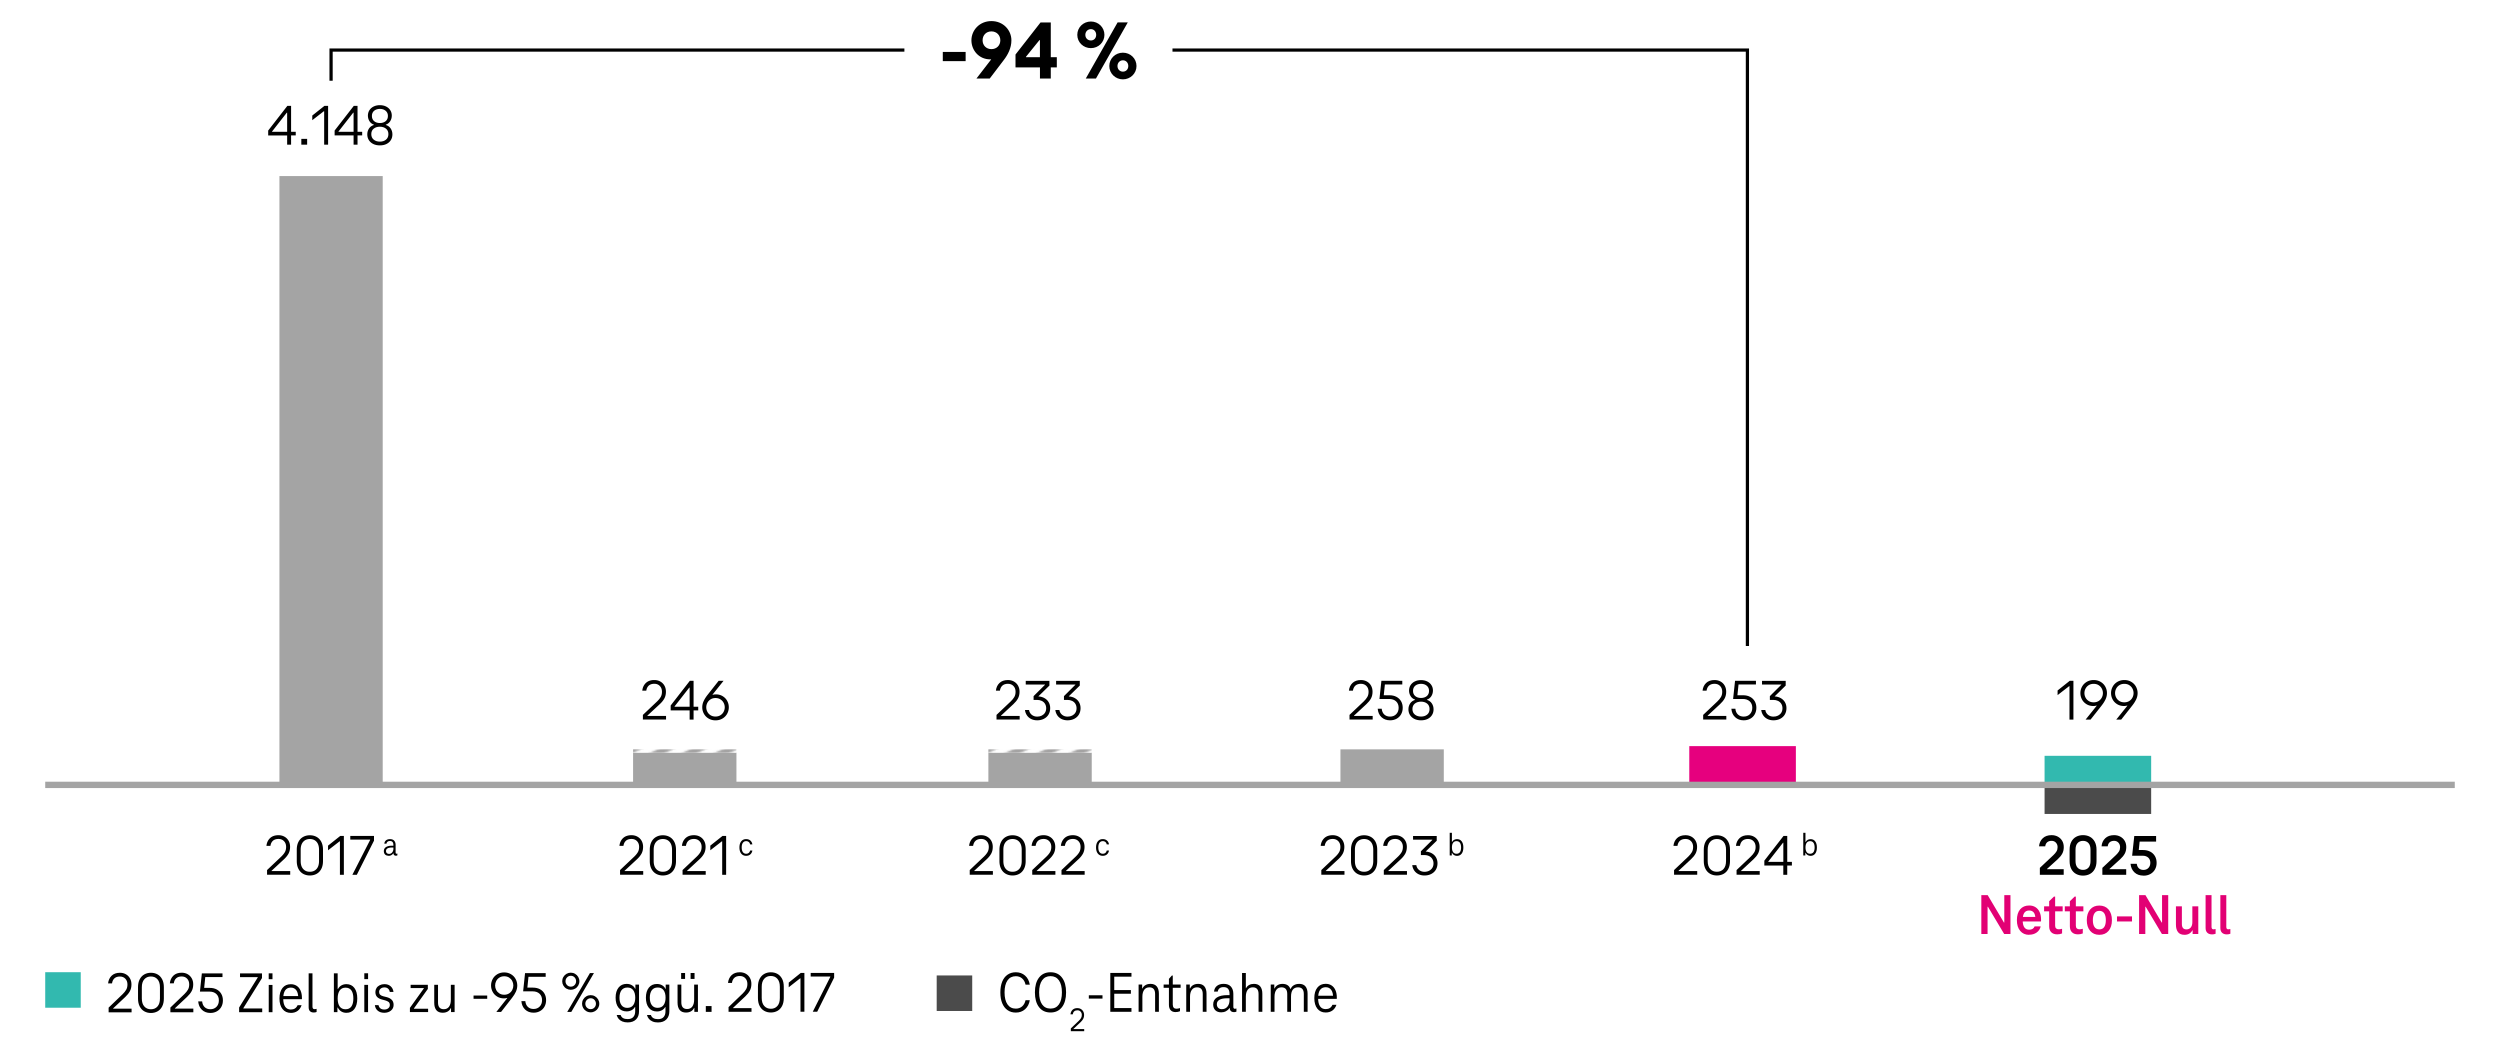 <svg xmlns="http://www.w3.org/2000/svg" width="774" height="328" xmlns:xlink="http://www.w3.org/1999/xlink" viewBox="0 0 774 328"><defs><pattern id="b" data-name="New Pattern 4" x="0" y="0" width="10" height="10" patternTransform="matrix(1 0 0 .5 3349 -2675.5)" patternUnits="userSpaceOnUse" viewBox="0 0 10 10"><path fill="none" d="M0 0h10v10H0z"/><path fill="#fff" d="M0 0h10v10H0z"/><g clip-path="url(#a)" fill="#a4a3a3"><path d="M-11.83 11.39L2.46-2.9 4.78-.58-9.5 13.71l-2.33-2.32zM-2.65 12.2L11.63-2.08 13.96.24-.33 14.53l-2.32-2.33zM4.67 14.88L18.96.59l2.32 2.33L7 17.2l-2.33-2.32z"/></g></pattern><pattern id="c" data-name="New Pattern 4" patternTransform="matrix(1 0 0 .5 3359 -2675.5)" xlink:href="#b"/><clipPath id="a"><path fill="none" d="M0 0h10v10H0z"/></clipPath></defs><path d="M82.68 270.83v-1.46l4.41-4.18c.47-.46.84-.91 1.1-1.36.26-.45.39-.99.39-1.63 0-.73-.22-1.33-.66-1.78-.44-.46-1.01-.68-1.71-.68s-1.3.19-1.71.56-.67.9-.77 1.58h-1.24c.1-.97.46-1.76 1.1-2.38.64-.61 1.51-.92 2.62-.92.69 0 1.31.15 1.86.46.55.31.97.73 1.28 1.28s.46 1.17.46 1.88c0 .79-.16 1.48-.48 2.08-.32.59-.8 1.19-1.43 1.77l-3.83 3.55v.09h5.78v1.13h-7.18zM95.93 271.05c-.76 0-1.45-.17-2.07-.51-.61-.34-1.1-.85-1.45-1.52-.35-.67-.53-1.49-.53-2.45v-3.49c0-.96.18-1.78.53-2.45.35-.67.83-1.18 1.45-1.52.61-.34 1.3-.51 2.07-.51s1.47.17 2.09.51c.61.34 1.1.85 1.45 1.52.35.67.53 1.49.53 2.45v3.49c0 .96-.18 1.78-.53 2.45s-.83 1.18-1.45 1.52c-.61.34-1.31.51-2.09.51zm0-1.15c.86 0 1.55-.29 2.07-.86.52-.58.77-1.4.77-2.48v-3.46c0-1.08-.26-1.91-.77-2.48-.52-.58-1.21-.86-2.07-.86s-1.54.29-2.06.86c-.52.58-.78 1.4-.78 2.48v3.46c0 1.08.26 1.91.78 2.48.52.58 1.21.86 2.06.86zM105.35 258.81h1.11v12.02h-1.22v-10.35h-.11l-3.57 2.77v-1.44l3.79-3.01zM108.45 258.81h7.34v1.46l-5.32 10.57h-1.38l5.5-10.78v-.11h-6.14v-1.13zM120.29 264.93c-.46 0-.82-.13-1.07-.38-.25-.26-.38-.6-.38-1.04 0-.55.22-.96.66-1.25.44-.29 1.08-.43 1.91-.43h.38v-.25c0-.37-.08-.66-.25-.88s-.44-.32-.82-.32c-.31 0-.55.07-.73.21-.18.14-.29.34-.33.61h-.67c.05-.45.23-.8.54-1.04s.71-.36 1.21-.36c.57 0 1.01.16 1.3.49s.44.76.44 1.32v2.36c0 .1.02.19.07.25s.12.09.21.09c.08 0 .17-.02.27-.05v.57c-.06.03-.13.05-.21.07-.08.02-.16.03-.25.03-.22 0-.39-.06-.54-.19-.14-.13-.21-.32-.21-.57v-.4l.26.4h-.45l.34-.82v.1c0 .28-.08.54-.23.77a1.705 1.705 0 01-1.45.75zm.13-.56c.41 0 .75-.15 1-.46s.38-.69.38-1.16v-.36h-.38c-1.27 0-1.91.36-1.91 1.08 0 .27.08.49.25.65.17.16.39.24.66.24zM300.23 270.83v-1.46l4.41-4.18c.47-.46.84-.91 1.1-1.36.26-.45.39-.99.39-1.63 0-.73-.22-1.33-.66-1.78-.44-.46-1.01-.68-1.71-.68s-1.3.19-1.71.56-.67.9-.77 1.58h-1.24c.1-.97.46-1.76 1.1-2.38.64-.61 1.51-.92 2.62-.92.69 0 1.31.15 1.86.46.55.31.97.73 1.28 1.28s.46 1.17.46 1.88c0 .79-.16 1.48-.48 2.08-.32.59-.8 1.19-1.43 1.77l-3.83 3.55v.09h5.78v1.13h-7.18zM313.48 271.05c-.76 0-1.45-.17-2.07-.51-.61-.34-1.1-.85-1.45-1.52-.35-.67-.53-1.49-.53-2.45v-3.49c0-.96.18-1.78.53-2.45.35-.67.83-1.18 1.45-1.52.61-.34 1.3-.51 2.07-.51s1.47.17 2.09.51c.61.34 1.1.85 1.45 1.52.35.67.53 1.49.53 2.45v3.49c0 .96-.18 1.78-.53 2.45s-.83 1.18-1.45 1.52c-.61.34-1.31.51-2.09.51zm0-1.15c.86 0 1.55-.29 2.07-.86.52-.58.77-1.4.77-2.48v-3.46c0-1.08-.26-1.91-.77-2.48-.52-.58-1.21-.86-2.07-.86s-1.54.29-2.06.86c-.52.58-.78 1.4-.78 2.48v3.46c0 1.08.26 1.91.78 2.48.52.58 1.21.86 2.06.86zM319.58 270.83v-1.46l4.41-4.18c.47-.46.84-.91 1.1-1.36.26-.45.39-.99.39-1.63 0-.73-.22-1.33-.66-1.78-.44-.46-1.01-.68-1.71-.68s-1.3.19-1.71.56-.67.9-.77 1.58h-1.24c.1-.97.46-1.76 1.1-2.38.64-.61 1.51-.92 2.62-.92.69 0 1.31.15 1.86.46.55.31.97.73 1.28 1.28s.46 1.17.46 1.88c0 .79-.16 1.48-.48 2.08-.32.59-.8 1.19-1.43 1.77l-3.83 3.55v.09h5.78v1.13h-7.18zM328.64 270.83v-1.46l4.41-4.18c.47-.46.84-.91 1.1-1.36.26-.45.39-.99.39-1.63 0-.73-.22-1.33-.66-1.78-.44-.46-1.01-.68-1.71-.68s-1.3.19-1.71.56-.67.9-.77 1.58h-1.24c.1-.97.46-1.76 1.1-2.38.64-.61 1.51-.92 2.62-.92.69 0 1.31.15 1.86.46.55.31.97.73 1.28 1.28s.46 1.17.46 1.88c0 .79-.16 1.48-.48 2.08-.32.59-.8 1.19-1.43 1.77l-3.83 3.55v.09h5.78v1.13h-7.18zM339.34 262.37c0-.8.19-1.44.56-1.89.37-.46.88-.69 1.52-.69.52 0 .95.15 1.29.44.34.29.55.69.63 1.2h-.7c-.06-.33-.2-.58-.42-.75-.21-.17-.48-.26-.8-.26-.44 0-.78.17-1.02.51-.24.34-.36.82-.36 1.44s.12 1.1.36 1.44c.24.34.58.51 1.02.51.32 0 .59-.09.8-.26.21-.17.35-.42.42-.74h.7c-.08.5-.29.9-.63 1.2-.34.29-.77.44-1.29.44-.64 0-1.15-.23-1.52-.69-.37-.46-.56-1.09-.56-1.9zM191.97 270.83v-1.46l4.41-4.18c.47-.46.84-.91 1.1-1.36.26-.45.39-.99.39-1.63 0-.73-.22-1.33-.66-1.78-.44-.46-1.01-.68-1.71-.68s-1.3.19-1.71.56-.67.9-.77 1.58h-1.24c.1-.97.46-1.76 1.1-2.38.64-.61 1.51-.92 2.62-.92.69 0 1.31.15 1.86.46.55.31.97.73 1.28 1.28s.46 1.17.46 1.88c0 .79-.16 1.48-.48 2.08-.32.59-.8 1.19-1.43 1.77l-3.83 3.55v.09h5.78v1.13h-7.18zM205.22 271.05c-.76 0-1.45-.17-2.07-.51-.61-.34-1.1-.85-1.45-1.52-.35-.67-.53-1.49-.53-2.45v-3.49c0-.96.18-1.78.53-2.45.35-.67.83-1.18 1.45-1.52.61-.34 1.3-.51 2.07-.51s1.47.17 2.09.51c.61.34 1.1.85 1.45 1.52.35.67.53 1.49.53 2.45v3.49c0 .96-.18 1.78-.53 2.45s-.83 1.18-1.45 1.52c-.61.34-1.31.51-2.09.51zm0-1.15c.86 0 1.55-.29 2.07-.86.52-.58.77-1.4.77-2.48v-3.46c0-1.08-.26-1.91-.77-2.48-.52-.58-1.21-.86-2.07-.86s-1.54.29-2.06.86c-.52.58-.78 1.4-.78 2.48v3.46c0 1.08.26 1.91.78 2.48.52.58 1.21.86 2.06.86zM211.32 270.83v-1.46l4.41-4.18c.47-.46.84-.91 1.1-1.36.26-.45.39-.99.39-1.63 0-.73-.22-1.33-.66-1.78-.44-.46-1.01-.68-1.71-.68s-1.3.19-1.71.56-.67.9-.77 1.58h-1.24c.1-.97.46-1.76 1.1-2.38.64-.61 1.51-.92 2.62-.92.69 0 1.31.15 1.86.46.55.31.97.73 1.28 1.28s.46 1.17.46 1.88c0 .79-.16 1.48-.48 2.08-.32.59-.8 1.19-1.43 1.77l-3.83 3.55v.09h5.78v1.13h-7.18zM223.7 258.81h1.11v12.02h-1.22v-10.35h-.11l-3.57 2.77v-1.44l3.79-3.01zM228.93 262.37c0-.8.19-1.44.56-1.89.37-.46.88-.69 1.52-.69.52 0 .95.15 1.29.44.34.29.55.69.63 1.2h-.7c-.06-.33-.2-.58-.42-.75-.21-.17-.48-.26-.8-.26-.44 0-.78.17-1.02.51-.24.34-.36.82-.36 1.44s.12 1.1.36 1.44c.24.34.58.51 1.02.51.32 0 .59-.09.8-.26.21-.17.35-.42.42-.74h.7c-.08.5-.29.9-.63 1.2-.34.29-.77.44-1.29.44-.64 0-1.15-.23-1.52-.69-.37-.46-.56-1.09-.56-1.9zM409.08 270.83v-1.46l4.41-4.18c.47-.46.84-.91 1.1-1.36.26-.45.39-.99.39-1.63 0-.73-.22-1.33-.66-1.78-.44-.46-1.01-.68-1.71-.68s-1.3.19-1.71.56-.67.9-.77 1.58h-1.24c.1-.97.46-1.76 1.1-2.38.64-.61 1.51-.92 2.62-.92.69 0 1.31.15 1.86.46.55.31.97.73 1.28 1.28s.46 1.17.46 1.88c0 .79-.16 1.48-.48 2.08-.32.59-.8 1.19-1.43 1.77l-3.83 3.55v.09h5.78v1.13h-7.18zM422.32 271.05c-.76 0-1.45-.17-2.07-.51-.61-.34-1.1-.85-1.45-1.52-.35-.67-.53-1.49-.53-2.45v-3.49c0-.96.18-1.78.53-2.45.35-.67.83-1.18 1.45-1.52.61-.34 1.3-.51 2.07-.51s1.47.17 2.09.51c.61.34 1.1.85 1.45 1.52.35.67.53 1.49.53 2.45v3.49c0 .96-.18 1.78-.53 2.45s-.83 1.18-1.45 1.52c-.61.34-1.31.51-2.09.51zm0-1.15c.86 0 1.55-.29 2.07-.86.52-.58.77-1.4.77-2.48v-3.46c0-1.08-.26-1.91-.77-2.48-.52-.58-1.21-.86-2.07-.86s-1.54.29-2.06.86c-.52.58-.78 1.4-.78 2.48v3.46c0 1.08.26 1.91.78 2.48.52.58 1.21.86 2.06.86zM428.43 270.83v-1.46l4.41-4.18c.47-.46.84-.91 1.1-1.36.26-.45.39-.99.39-1.63 0-.73-.22-1.33-.66-1.78-.44-.46-1.01-.68-1.71-.68s-1.3.19-1.71.56-.67.9-.77 1.58h-1.24c.1-.97.46-1.76 1.1-2.38.64-.61 1.51-.92 2.62-.92.69 0 1.31.15 1.86.46.55.31.97.73 1.28 1.28s.46 1.17.46 1.88c0 .79-.16 1.48-.48 2.08-.32.59-.8 1.19-1.43 1.77l-3.83 3.55v.09h5.78v1.13h-7.18zM441.42 263.65c.72.05 1.35.23 1.9.55s.98.74 1.28 1.28c.3.53.45 1.14.45 1.81 0 .73-.17 1.38-.5 1.95s-.81 1.01-1.42 1.33c-.61.32-1.32.48-2.1.48-.74 0-1.39-.15-1.94-.44s-.98-.68-1.29-1.17-.5-1.02-.56-1.59h1.26c.08.6.36 1.09.82 1.48.46.38 1.03.58 1.71.58.52 0 1-.11 1.42-.32.42-.22.76-.52 1-.91s.36-.84.36-1.36-.12-.97-.36-1.37-.58-.7-1.01-.91c-.43-.21-.92-.31-1.47-.31h-1.06v-1.17l3.53-3.51v-.09h-5.96v-1.13h7.33v1.46l-3.39 3.31v.07zM448.83 257.83h.68v4.02l-.5.61v-1.8h.6l-.28 1.3v-.21c0-.41.08-.76.23-1.05.15-.29.36-.52.63-.67.27-.15.57-.23.9-.23.62 0 1.1.23 1.44.69.35.46.52 1.09.52 1.89s-.17 1.45-.52 1.9c-.35.46-.83.69-1.44.69-.34 0-.64-.08-.9-.24-.27-.16-.48-.38-.63-.68-.15-.29-.23-.64-.23-1.04v-.21l.26 1.22h-.12v.82h-.64v-7.01zm2.1 2.59c-.46 0-.81.17-1.05.51s-.36.82-.36 1.44.12 1.1.36 1.44.59.51 1.05.51.83-.17 1.07-.5c.23-.34.35-.82.35-1.45s-.12-1.1-.35-1.44c-.23-.34-.59-.51-1.07-.51z"/><g><path d="M518.29 270.83v-1.46l4.41-4.18c.47-.46.84-.91 1.1-1.36.26-.45.39-.99.39-1.63 0-.73-.22-1.33-.66-1.78-.44-.46-1.01-.68-1.71-.68s-1.3.19-1.71.56-.67.9-.77 1.58h-1.24c.1-.97.46-1.76 1.1-2.38.64-.61 1.51-.92 2.62-.92.69 0 1.31.15 1.86.46.55.31.97.73 1.28 1.28s.46 1.17.46 1.88c0 .79-.16 1.48-.48 2.08-.32.59-.8 1.19-1.43 1.77l-3.83 3.55v.09h5.78v1.13h-7.18zM531.54 271.05c-.76 0-1.45-.17-2.07-.51-.61-.34-1.1-.85-1.45-1.52-.35-.67-.53-1.49-.53-2.45v-3.49c0-.96.18-1.78.53-2.45.35-.67.83-1.18 1.45-1.52.61-.34 1.3-.51 2.07-.51s1.47.17 2.09.51c.61.34 1.1.85 1.45 1.52.35.67.53 1.49.53 2.45v3.49c0 .96-.18 1.78-.53 2.45s-.83 1.18-1.45 1.52c-.61.34-1.31.51-2.09.51zm0-1.15c.86 0 1.55-.29 2.07-.86.52-.58.77-1.4.77-2.48v-3.46c0-1.08-.26-1.91-.77-2.48-.52-.58-1.21-.86-2.07-.86s-1.54.29-2.06.86c-.52.58-.78 1.4-.78 2.48v3.46c0 1.08.26 1.91.78 2.48.52.58 1.21.86 2.06.86zM537.64 270.83v-1.46l4.41-4.18c.47-.46.84-.91 1.1-1.36.26-.45.39-.99.39-1.63 0-.73-.22-1.33-.66-1.78-.44-.46-1.01-.68-1.71-.68s-1.3.19-1.71.56-.67.9-.77 1.58h-1.24c.1-.97.46-1.76 1.1-2.38.64-.61 1.51-.92 2.62-.92.69 0 1.31.15 1.86.46.55.31.97.73 1.28 1.28s.46 1.17.46 1.88c0 .79-.16 1.48-.48 2.08-.32.59-.8 1.19-1.43 1.77l-3.83 3.55v.09h5.78v1.13h-7.18zM553.33 266.84h1.44v1.13h-1.44v2.86h-1.22v-2.86h-5.87v-1.51l5.94-7.65h1.15v8.03zm-5.88 0h4.67v-5.92h-.11l-4.56 5.83v.09zM558.29 257.83h.68v4.02l-.5.61v-1.8h.6l-.28 1.3v-.21c0-.41.08-.76.23-1.05.15-.29.36-.52.63-.67.27-.15.57-.23.9-.23.62 0 1.1.23 1.44.69.35.46.52 1.09.52 1.89s-.17 1.45-.52 1.9c-.35.46-.83.69-1.44.69-.34 0-.64-.08-.9-.24-.27-.16-.48-.38-.63-.68-.15-.29-.23-.64-.23-1.04v-.21l.26 1.22h-.12v.82h-.64v-7.01zm2.1 2.59c-.46 0-.81.17-1.05.51s-.36.82-.36 1.44.12 1.1.36 1.44.59.51 1.05.51.83-.17 1.07-.5c.23-.34.35-.82.35-1.45s-.12-1.1-.35-1.44c-.23-.34-.59-.51-1.07-.51z"/></g><g><path d="M631.54 270.83v-2.14l4.21-3.96c.4-.38.71-.76.94-1.13s.34-.82.34-1.33c0-.55-.17-1.01-.52-1.39-.35-.37-.79-.56-1.34-.56s-1.02.15-1.36.44-.54.72-.61 1.27h-1.91c.08-1.02.46-1.85 1.14-2.5.67-.65 1.59-.97 2.74-.97.73 0 1.38.16 1.96.48.58.32 1.02.76 1.34 1.31s.47 1.2.47 1.92c0 .78-.16 1.46-.48 2.04-.32.58-.79 1.15-1.39 1.7l-3.32 3.01v.09h5.17v1.73h-7.38zM644.9 271.09c-.79 0-1.5-.17-2.13-.51-.63-.34-1.13-.85-1.48-1.52-.36-.67-.54-1.49-.54-2.47v-3.53c0-.97.18-1.79.54-2.47.36-.67.85-1.18 1.48-1.52.63-.34 1.34-.51 2.13-.51s1.52.17 2.14.51c.63.34 1.12.85 1.49 1.52.36.67.55 1.49.55 2.47v3.53c0 .97-.18 1.79-.55 2.47-.36.67-.86 1.18-1.49 1.52-.62.34-1.34.51-2.14.51zm0-1.77c.7 0 1.27-.23 1.69-.69.42-.46.63-1.15.63-2.06v-3.49c0-.91-.21-1.6-.63-2.06s-.98-.69-1.69-.69-1.25.23-1.68.69c-.43.46-.64 1.15-.64 2.06v3.49c0 .91.21 1.6.64 2.06.42.46.98.69 1.68.69zM650.89 270.83v-2.14l4.21-3.96c.4-.38.71-.76.94-1.13s.34-.82.34-1.33c0-.55-.17-1.01-.52-1.39-.35-.37-.79-.56-1.34-.56s-1.02.15-1.36.44-.54.72-.61 1.27h-1.91c.08-1.02.46-1.85 1.14-2.5.67-.65 1.59-.97 2.74-.97.73 0 1.38.16 1.96.48.58.32 1.02.76 1.34 1.31s.47 1.2.47 1.92c0 .78-.16 1.46-.48 2.04-.32.58-.79 1.15-1.39 1.7l-3.32 3.01v.09h5.17v1.73h-7.38zM663.61 271.09c-1.14 0-2.07-.33-2.78-1-.71-.67-1.11-1.55-1.21-2.65h1.93c.07.6.29 1.06.66 1.4.36.33.83.49 1.4.49.63 0 1.14-.2 1.54-.61.39-.41.59-.94.59-1.6s-.21-1.21-.64-1.6-1.01-.59-1.75-.59h-3.24l.66-6.1h6.76v1.73h-5.1l-.27 2.61h1.35c.84 0 1.57.17 2.2.5.63.33 1.11.79 1.46 1.39.35.59.52 1.29.52 2.1 0 .76-.17 1.43-.51 2.03-.34.6-.82 1.07-1.43 1.41-.61.34-1.32.51-2.12.51z"/></g><path fill="#32b9af" d="M14 301h11v11H14z"/><path fill="#4b4b4b" d="M290 302h11v11h-11z"/><path fill="#a4a4a4" stroke="#fff" stroke-miterlimit="10" stroke-width="1.02" d="M86 54h33v189H86z"/><path fill="#a4a4a4" stroke="#fff" stroke-miterlimit="10" d="M195.5 232.5h33v11h-33zM305.5 232.5h33v11h-33zM414.5 231.5h33v12h-33z"/><path fill="#e6007e" d="M523 231h33v12h-33z"/><path fill="#32b9af" d="M633 234h33v9h-33z"/><path fill="#4b4b4b" d="M633 243h33v9h-33z"/><path fill="none" stroke="#a4a4a4" stroke-miterlimit="10" stroke-width="1.97" d="M14 243h746"/><path fill="none" stroke="#000" stroke-miterlimit="10" d="M280 15.5H102.5V25M363 15.5h178V200"/><path fill="url(#b)" d="M196 232h32v1h-32z"/><path fill="url(#c)" d="M306 232h32v1h-32z"/><g><g fill="#e20074"><path d="M620.53 277.14h1.91v12.02h-1.95l-5.03-8.44h-.11v8.44h-1.93v-12.02h1.97l5.03 8.48h.11v-8.48zM628.2 289.42c-1.14 0-2.06-.4-2.74-1.21-.69-.8-1.03-1.91-1.03-3.33s.34-2.56 1.01-3.35 1.61-1.19 2.8-1.19c.74 0 1.39.17 1.94.52s.98.85 1.28 1.5.45 1.42.45 2.29v.33c0 .1 0 .2-.02.3h-6.18v-1.39h4.96l-.51.68c.01-.92-.15-1.6-.48-2.03-.33-.43-.81-.65-1.43-.65-.67 0-1.17.23-1.51.7s-.51 1.22-.51 2.27.17 1.8.52 2.27.83.7 1.47.7c.86 0 1.43-.33 1.69-1.01h1.89c-.19.8-.61 1.43-1.26 1.89-.64.46-1.42.68-2.33.68zM636.85 289.27c-.75 0-1.35-.22-1.78-.65-.43-.43-.65-1.04-.65-1.84v-4.64h-1.57v-1.55h1.57v-1.57l1.48-1.44h.37v3.01h2.33v1.55h-2.33v4.43c0 .37.09.65.28.85.19.19.46.29.81.29.29 0 .64-.05 1.06-.16v1.44c-.44.19-.96.29-1.57.29zM643.26 289.27c-.75 0-1.35-.22-1.78-.65-.43-.43-.65-1.04-.65-1.84v-4.64h-1.57v-1.55h1.57v-1.57l1.48-1.44h.37v3.01h2.33v1.55h-2.33v4.43c0 .37.09.65.28.85.19.19.46.29.81.29.29 0 .64-.05 1.06-.16v1.44c-.44.19-.96.29-1.57.29zM649.95 289.42c-1.19 0-2.13-.41-2.83-1.22-.7-.82-1.05-1.92-1.05-3.31s.35-2.5 1.04-3.31c.69-.82 1.64-1.22 2.84-1.22s2.17.41 2.86 1.22c.69.82 1.04 1.92 1.04 3.31s-.35 2.5-1.04 3.31c-.69.82-1.65 1.22-2.86 1.22zm0-1.68c.68 0 1.19-.25 1.52-.74s.5-1.2.5-2.12-.17-1.65-.51-2.14-.84-.74-1.51-.74-1.15.25-1.49.75c-.34.5-.51 1.21-.51 2.13s.17 1.63.51 2.12c.34.49.84.74 1.49.74zM655.42 283.71h4.65v1.57h-4.65v-1.57zM669.37 277.14h1.91v12.02h-1.95l-5.03-8.44h-.11v8.44h-1.93v-12.02h1.97l5.03 8.48h.11v-8.48zM676.35 289.42c-.91 0-1.59-.27-2.02-.82-.44-.55-.66-1.32-.66-2.33v-5.67h1.84v5.47c0 1.12.47 1.67 1.42 1.67.57 0 1.02-.2 1.34-.6.32-.4.48-.95.48-1.65v-4.9h1.84v8.57h-1.75v-1.13h-.09c-.23.44-.56.79-.97 1.03-.42.24-.9.36-1.43.36zM684.7 287.04c0 .22.05.38.15.5s.25.18.43.18c.23 0 .46-.03.67-.09v1.46c-.34.13-.7.2-1.08.2-.64 0-1.14-.17-1.49-.51s-.53-.83-.53-1.47v-10.17h1.84v9.9zM689.27 287.04c0 .22.05.38.15.5s.25.18.43.18c.23 0 .46-.03.67-.09v1.46c-.34.13-.7.2-1.08.2-.64 0-1.14-.17-1.49-.51s-.53-.83-.53-1.47v-10.17h1.84v9.9z"/></g><path fill="none" d="M281.25 6.95H362v17.63h-80.75z"/><path d="M298.96 16.07v2.86h-7.07v-2.86h7.07zM313.13 12.48c0 2.39-1.07 4.45-2.42 6.19l-4.29 5.64h-4.11l4.55-5.9-.03-.03h-.26c-3.51 0-5.82-2.83-5.82-5.9s2.47-5.95 6.19-5.95 6.19 2.86 6.19 5.95zm-6.19 2.73c1.64 0 2.76-1.17 2.76-2.73s-1.12-2.76-2.76-2.76-2.73 1.2-2.73 2.76 1.12 2.73 2.73 2.73zM327.19 17.71v3.15h-1.87v3.46h-3.35v-3.46h-7.57v-3.98l7.75-9.93h3.17v10.76h1.87zm-5.23 0v-5.28h-.16l-4.16 5.15v.13h4.32zM333.53 10.79c0-2.31 1.87-4.13 4.21-4.13s4.19 1.82 4.19 4.13-1.87 4.11-4.19 4.11-4.21-1.79-4.21-4.11zm5.85 0c0-1.01-.68-1.77-1.64-1.77s-1.72.75-1.72 1.77.75 1.74 1.72 1.74 1.64-.73 1.64-1.74zm-3.22 13.52l9.85-17.37h3.15l-9.85 17.37h-3.15zm7.28-3.87c0-2.31 1.87-4.13 4.21-4.13s4.21 1.82 4.21 4.13-1.9 4.13-4.21 4.13-4.21-1.82-4.21-4.13zm5.88 0c0-1.01-.7-1.77-1.66-1.77s-1.69.75-1.69 1.77.73 1.74 1.69 1.74 1.66-.73 1.66-1.74zM33.63 313.42v-1.46l4.35-4.18c.47-.46.83-.91 1.09-1.36s.39-.99.39-1.63c0-.73-.22-1.33-.65-1.78-.43-.46-1-.68-1.69-.68-.72 0-1.28.19-1.69.56-.41.37-.66.9-.75 1.58h-1.22c.1-.97.46-1.76 1.09-2.38.63-.61 1.49-.92 2.58-.92.68 0 1.3.15 1.84.46.54.3.96.73 1.27 1.28.31.55.46 1.17.46 1.88 0 .79-.16 1.48-.48 2.08-.32.59-.79 1.19-1.41 1.77l-3.78 3.55v.09h5.71v1.13h-7.09zM46.72 313.62c-.76 0-1.44-.17-2.04-.51-.61-.34-1.08-.85-1.43-1.52s-.52-1.49-.52-2.45v-3.49c0-.96.17-1.78.52-2.45.35-.67.82-1.18 1.43-1.52.61-.34 1.29-.51 2.04-.51.77 0 1.46.17 2.06.51.61.34 1.08.85 1.43 1.52s.52 1.49.52 2.45v3.49c0 .96-.17 1.78-.52 2.45-.35.67-.82 1.18-1.43 1.52-.61.34-1.29.51-2.06.51zm0-1.15c.85 0 1.53-.29 2.04-.87s.76-1.4.76-2.48v-3.46c0-1.08-.26-1.91-.77-2.48-.51-.58-1.19-.86-2.04-.86-.84 0-1.52.29-2.03.87-.52.58-.77 1.41-.77 2.48v3.46c0 1.08.26 1.91.78 2.48.52.58 1.19.86 2.04.86zM52.75 313.4v-1.46l4.35-4.18c.47-.46.83-.91 1.09-1.36.26-.45.39-.99.39-1.63 0-.73-.22-1.33-.65-1.78-.43-.46-1-.68-1.69-.68-.72 0-1.28.19-1.69.56-.41.37-.66.9-.75 1.58h-1.22c.1-.97.46-1.76 1.09-2.38.63-.61 1.49-.92 2.58-.92.68 0 1.3.15 1.84.46.54.31.96.73 1.27 1.28.31.54.46 1.17.46 1.88 0 .79-.16 1.49-.48 2.08-.32.59-.79 1.19-1.41 1.77l-3.78 3.55v.09h5.71v1.13h-7.09zM65.15 313.61c-1.08 0-1.96-.33-2.64-.98-.68-.65-1.06-1.52-1.15-2.6h1.22c.07.75.33 1.35.78 1.78.45.43 1.04.65 1.77.65.78 0 1.41-.25 1.9-.76.49-.5.73-1.17.73-1.98 0-.83-.26-1.49-.78-1.98s-1.23-.74-2.13-.74H61.9l.59-5.63h6.39v1.13h-5.33l-.34 3.35h1.73c.82 0 1.53.16 2.14.48s1.09.78 1.42 1.36c.34.58.51 1.26.51 2.02s-.16 1.43-.49 2.02c-.33.59-.79 1.05-1.38 1.38-.59.33-1.25.5-2 .5zM75.35 312.23h5.83v1.15h-7.15v-1.45l5.77-9.31v-.11h-5.49v-1.15h6.8v1.45l-5.77 9.31v.11zM83.19 303.15v-1.8h1.17v1.8h-1.17zm.01 10.23v-8.44h1.16v8.44H83.2zM90.04 313.59c-1.08 0-1.94-.39-2.57-1.19-.63-.79-.95-1.88-.95-3.26s.31-2.46.93-3.25 1.49-1.18 2.59-1.18c.7 0 1.3.17 1.82.51.52.34.92.83 1.2 1.48s.42 1.4.42 2.28v.19c0 .07 0 .13-.02.19h-6.21v-.97h5.62l-.54.59c.01-1.04-.18-1.84-.58-2.39s-.97-.83-1.71-.83c-.78 0-1.37.29-1.76.86s-.59 1.41-.59 2.53c0 1.12.2 1.96.61 2.54.4.58.98.86 1.74.86 1.02 0 1.72-.45 2.09-1.33h1.24c-.24.74-.65 1.33-1.22 1.75-.58.42-1.28.63-2.11.63zM96.75 311.71c0 .23.05.41.15.53.1.13.25.19.44.19.24 0 .47-.03.68-.09v.97c-.28.11-.57.16-.88.16-.49 0-.88-.13-1.16-.4-.28-.27-.42-.68-.42-1.22v-10.51h1.18v10.37zM103.37 301.34h1.17v6.89l-.86 1.04v-3.1h1.02l-.48 2.23v-.36c0-.7.13-1.3.39-1.8s.62-.89 1.08-1.15c.46-.26.97-.4 1.55-.4 1.06 0 1.88.39 2.48 1.18.59.79.89 1.87.89 3.25 0 1.39-.29 2.48-.89 3.27-.59.79-1.42 1.18-2.47 1.18-.58 0-1.09-.13-1.55-.4-.46-.27-.82-.66-1.08-1.16-.26-.5-.4-1.1-.4-1.78v-.36l.45 2.09h-.2v1.4h-1.1v-12.02zm3.6 4.44c-.79 0-1.4.29-1.81.88-.41.59-.62 1.41-.62 2.47 0 1.07.21 1.89.62 2.47.41.58 1.02.87 1.81.87.82 0 1.42-.29 1.83-.87.4-.58.6-1.4.6-2.48 0-1.07-.2-1.89-.6-2.47s-1.01-.87-1.83-.87zM112.79 303.13v-1.8h1.17v1.8h-1.17zm0 10.22v-8.44h1.16v8.44h-1.16zM118.99 313.56c-.84 0-1.52-.21-2.03-.64-.51-.42-.81-1-.91-1.74h1.12c.1.43.29.77.59 1.01s.71.36 1.22.36c.5 0 .92-.13 1.23-.39.32-.26.48-.59.48-1 0-.44-.13-.76-.39-.96-.26-.2-.62-.36-1.07-.49l-1.01-.27c-.64-.17-1.13-.43-1.48-.8-.35-.37-.52-.87-.52-1.52 0-.46.12-.87.35-1.23.23-.37.56-.66.99-.87.43-.22.91-.33 1.47-.33.77 0 1.4.21 1.9.65s.8 1.02.89 1.76h-1.15c-.07-.44-.25-.79-.54-1.03-.29-.25-.65-.37-1.1-.37-.49 0-.89.13-1.2.4-.31.26-.46.6-.46 1.01 0 .36.11.65.32.85.21.21.54.38.98.49l1.01.25c.7.18 1.23.46 1.61.85.38.39.57.91.57 1.56 0 .72-.27 1.31-.81 1.76s-1.23.68-2.07.69zM128.15 312.31h4.39v1.02h-5.63v-1.29l4.31-6.03v-.11h-4.09v-1h5.33v1.27l-4.31 6.03v.11zM137.11 313.55c-.92 0-1.6-.27-2.03-.82-.43-.55-.64-1.3-.64-2.26v-5.58h1.17v5.49c0 1.38.6 2.07 1.79 2.07.71 0 1.25-.26 1.62-.77s.56-1.22.56-2.13v-4.66h1.17v8.44h-1.11v-1.21h-.09c-.22.47-.54.82-.97 1.06-.43.24-.92.36-1.46.36zM146.61 308.21h4.23v1.02h-4.23v-1.02zM153.65 313.32l4.8-6.09 1.01-1.58c0 .67-.16 1.27-.49 1.8-.33.53-.76.94-1.29 1.22-.53.29-1.08.43-1.66.43-.78 0-1.47-.18-2.08-.55-.61-.37-1.08-.85-1.41-1.47-.33-.61-.5-1.27-.5-1.98s.17-1.37.5-1.99c.33-.62.81-1.11 1.43-1.49.62-.37 1.33-.56 2.13-.56.79 0 1.5.19 2.12.56.62.37 1.1.87 1.43 1.48s.5 1.28.51 1.99c0 .66-.14 1.3-.42 1.92-.28.62-.67 1.25-1.18 1.9l-3.42 4.39h-1.49zm2.46-11.07c-.58 0-1.08.14-1.5.41-.43.27-.75.62-.98 1.06-.23.44-.34.9-.34 1.4s.11.96.34 1.39c.23.44.56.79.98 1.06.43.27.93.4 1.5.4.58 0 1.08-.14 1.5-.41.43-.27.75-.62.98-1.06.23-.44.34-.9.34-1.4s-.12-.96-.34-1.39c-.23-.44-.56-.79-.98-1.06-.43-.27-.93-.4-1.5-.4zm1.19 6.22l.09.41-.36.14-.09-.43.36-.13zM165.21 313.53c-1.08 0-1.96-.33-2.64-.98-.68-.65-1.06-1.52-1.15-2.6h1.22c.07.75.33 1.35.78 1.78.45.43 1.04.65 1.77.65.78 0 1.41-.25 1.9-.76.49-.5.73-1.17.73-1.98 0-.83-.26-1.49-.78-1.98s-1.23-.74-2.13-.74h-2.95l.59-5.63h6.39v1.13h-5.33l-.34 3.35H165c.82 0 1.53.16 2.14.48s1.09.78 1.42 1.36c.34.58.51 1.26.51 2.02s-.16 1.43-.49 2.02c-.33.59-.79 1.05-1.38 1.38-.59.33-1.25.5-2 .5zM176.72 306.44c-.48 0-.92-.12-1.33-.35-.41-.23-.73-.55-.97-.96-.24-.41-.36-.85-.36-1.33 0-.48.12-.92.36-1.33.24-.41.56-.73.97-.97.41-.24.85-.36 1.33-.36.48 0 .92.12 1.33.36.41.24.73.56.97.97.24.41.36.85.36 1.33 0 .48-.12.92-.36 1.33-.24.41-.56.73-.97.96s-.85.35-1.33.35zm0-.97c.47 0 .86-.16 1.17-.49.31-.32.47-.72.47-1.19s-.16-.87-.47-1.2c-.31-.33-.7-.49-1.17-.49-.46 0-.84.17-1.16.5-.32.33-.48.73-.48 1.2s.16.86.48 1.19c.32.32.71.49 1.16.48zm.15 7.83h-1.26l7.03-12.03h1.24l-7.01 12.03zm6.01.12c-.49 0-.94-.12-1.35-.36-.41-.24-.73-.56-.97-.97-.24-.41-.36-.85-.36-1.33s.12-.92.36-1.33c.24-.41.56-.73.97-.97s.86-.36 1.35-.36c.48 0 .92.12 1.33.36s.73.56.97.97c.24.41.36.85.36 1.33 0 .48-.12.92-.36 1.33-.24.41-.56.73-.97.97-.41.24-.85.36-1.33.36zm0-.99c.46 0 .84-.16 1.15-.49.31-.32.47-.72.47-1.19s-.16-.87-.47-1.2c-.31-.33-.7-.5-1.15-.49-.47 0-.86.17-1.18.5-.32.33-.48.73-.48 1.2s.16.86.48 1.19c.32.32.71.49 1.18.49zM196.72 304.84h1.12v8.28c0 1.03-.3 1.86-.91 2.48-.61.62-1.48.94-2.61.94-.62 0-1.17-.1-1.64-.29-.47-.19-.85-.46-1.14-.8-.29-.34-.5-.75-.62-1.21h1.22c.28.85 1 1.28 2.18 1.27.78 0 1.37-.21 1.75-.64.39-.43.58-1.01.58-1.76v-1.35h-.09c-.24.43-.59.77-1.04 1.01-.46.24-.96.36-1.51.36-1.07 0-1.91-.38-2.51-1.14-.61-.76-.91-1.8-.91-3.12 0-1.31.3-2.34.91-3.11s1.44-1.14 2.51-1.15c.59 0 1.12.13 1.58.39.47.26.82.64 1.04 1.12h.09v-1.3zm-2.48 7.19c.79 0 1.4-.28 1.81-.84.41-.56.62-1.33.62-2.31s-.21-1.75-.62-2.31-1.02-.84-1.81-.83c-.8 0-1.41.28-1.83.84-.41.56-.62 1.33-.62 2.31s.21 1.75.62 2.31 1.02.84 1.83.84zM206.11 304.84h1.12v8.28c0 1.03-.3 1.86-.92 2.49-.61.62-1.48.94-2.61.94-.62 0-1.17-.09-1.64-.29-.47-.19-.85-.46-1.14-.8-.29-.34-.5-.75-.62-1.21h1.22c.28.85 1 1.28 2.18 1.28.78 0 1.37-.21 1.75-.64.39-.43.58-1.01.58-1.76v-1.35h-.09c-.24.43-.59.77-1.04 1.01-.46.24-.96.36-1.51.36-1.07 0-1.91-.38-2.51-1.14-.61-.76-.91-1.8-.91-3.12 0-1.31.3-2.34.91-3.11.61-.76 1.44-1.14 2.51-1.14.59 0 1.12.13 1.58.39.47.26.82.64 1.04 1.12h.09v-1.3zm-2.48 7.18c.79 0 1.4-.28 1.81-.84.41-.56.62-1.33.62-2.31s-.21-1.75-.62-2.31c-.41-.56-1.02-.84-1.81-.83-.8 0-1.41.28-1.83.84-.41.56-.62 1.33-.62 2.31s.21 1.76.62 2.31c.41.56 1.02.84 1.83.84zM212.44 313.49c-.92 0-1.6-.27-2.03-.82-.43-.54-.64-1.3-.64-2.26v-5.58h1.17v5.49c0 1.38.6 2.07 1.79 2.07.71 0 1.25-.26 1.62-.77.37-.51.56-1.22.56-2.13v-4.66h1.17v8.44h-1.11v-1.21h-.09c-.22.47-.54.82-.97 1.06-.43.24-.92.36-1.46.36zm-1.56-12.24h1.22v1.82h-1.22v-1.82zm2.93 0h1.22v1.82h-1.22v-1.82zM218.52 313.27v-1.8h1.78v1.8h-1.78zM225.56 313.26v-1.46l4.35-4.18c.47-.46.83-.91 1.09-1.36s.39-.99.39-1.63c0-.73-.22-1.33-.65-1.78-.43-.46-1-.68-1.69-.68-.72 0-1.28.19-1.69.56-.41.37-.66.9-.75 1.58h-1.22c.1-.97.46-1.76 1.09-2.38.63-.61 1.49-.92 2.58-.92.68 0 1.3.15 1.84.46.54.31.96.73 1.27 1.28.31.55.46 1.17.46 1.88 0 .79-.16 1.48-.48 2.08-.32.59-.79 1.19-1.41 1.77l-3.78 3.55v.09h5.71v1.13h-7.09zM238.65 313.47c-.76 0-1.44-.17-2.04-.51-.61-.34-1.08-.85-1.43-1.52s-.52-1.49-.52-2.45v-3.49c0-.96.17-1.78.52-2.45.35-.67.82-1.18 1.43-1.52.61-.34 1.29-.51 2.04-.51.77 0 1.46.17 2.06.51.61.34 1.08.85 1.43 1.52s.52 1.49.52 2.45v3.49c0 .96-.17 1.78-.52 2.45-.35.67-.82 1.18-1.43 1.52-.61.34-1.29.51-2.06.51zm-.01-1.15c.85 0 1.53-.29 2.04-.87s.76-1.41.76-2.49v-3.46c0-1.08-.26-1.91-.77-2.48-.51-.58-1.19-.86-2.04-.86-.84 0-1.52.29-2.03.87-.52.58-.77 1.4-.77 2.48v3.46c0 1.08.26 1.91.78 2.48s1.19.86 2.04.86zM247.94 301.22h1.1v12.02h-1.21v-10.35h-.11l-3.53 2.77v-1.44l3.74-3.01zM251 301.22h7.25v1.45L253 313.24h-1.37l5.43-10.79v-.11h-6.07v-1.13z"/><g><path d="M309.71 307.24c0-1.28.19-2.39.57-3.32.38-.93.93-1.65 1.65-2.15.72-.5 1.58-.76 2.57-.76 1.13 0 2.08.34 2.86 1.03s1.27 1.62 1.46 2.81h-1.31c-.18-.84-.54-1.49-1.07-1.94-.53-.46-1.18-.68-1.94-.68-1.12 0-1.98.44-2.58 1.31-.61.88-.91 2.11-.91 3.71s.3 2.83.91 3.71c.61.88 1.47 1.31 2.58 1.31.76 0 1.4-.23 1.94-.68.53-.46.89-1.1 1.07-1.94h1.31c-.19 1.19-.68 2.12-1.46 2.81s-1.73 1.03-2.86 1.03c-1 0-1.85-.25-2.57-.76-.72-.5-1.27-1.22-1.65-2.15-.38-.93-.57-2.04-.57-3.32zM325.24 313.47c-1.52 0-2.71-.55-3.56-1.66s-1.27-2.63-1.27-4.57.42-3.47 1.27-4.57 2.03-1.66 3.56-1.66 2.71.55 3.55 1.66c.85 1.1 1.27 2.63 1.27 4.57s-.42 3.47-1.27 4.57c-.85 1.1-2.03 1.66-3.55 1.66zm0-1.21c1.13 0 2-.43 2.61-1.3s.92-2.11.92-3.72-.31-2.85-.92-3.72-1.48-1.31-2.61-1.31-2 .44-2.61 1.31c-.61.87-.92 2.11-.92 3.72s.31 2.85.92 3.72c.61.87 1.48 1.3 2.61 1.3zM331.53 319.25v-.85l2.54-2.43c.27-.27.48-.53.63-.79.15-.26.23-.58.23-.95 0-.43-.13-.77-.38-1.04s-.58-.4-.99-.4-.75.11-.99.33c-.24.22-.38.52-.44.92h-.71c.06-.57.27-1.03.63-1.39.37-.36.87-.54 1.51-.54.4 0 .76.09 1.07.27.31.18.56.43.74.75.18.32.27.68.27 1.1 0 .46-.09.87-.28 1.21-.19.35-.46.69-.82 1.03l-2.2 2.07v.05h3.33v.66h-4.13zM337.1 308.14h4.23v1.03h-4.23v-1.03zM344.97 312.1h5.33v1.15h-6.55v-12.02h6.55v1.15h-5.33v9.72zm-.2-5.58h5.35v1.15h-5.35v-1.15zM356.14 304.6c.91 0 1.58.27 2.01.81.43.54.64 1.29.64 2.25v5.6h-1.17v-5.51c0-1.38-.59-2.07-1.78-2.07-.7 0-1.23.26-1.6.77-.37.51-.56 1.22-.56 2.13v4.68h-1.17v-8.44h1.1v1.21h.09c.22-.47.54-.82.97-1.06.43-.24.92-.36 1.48-.36zM363.92 313.34c-.62 0-1.12-.19-1.48-.58-.36-.39-.54-.94-.54-1.67v-5.27h-1.64v-1.01h1.64v-1.76l.92-1.03h.27v2.79h2.43v1.01h-2.43v5.17c0 .44.1.77.29.99.19.22.47.32.83.32.32 0 .7-.07 1.12-.2v.97c-.4.18-.86.27-1.4.27zM370.89 304.6c.91 0 1.58.27 2.01.81.43.54.64 1.29.64 2.25v5.6h-1.17v-5.51c0-1.38-.59-2.07-1.78-2.07-.7 0-1.23.26-1.6.77-.37.51-.56 1.22-.56 2.13v4.68h-1.17v-8.44h1.1v1.21h.09c.22-.47.54-.82.97-1.06.43-.24.92-.36 1.48-.36zM378.09 313.42c-.79 0-1.4-.22-1.84-.66-.43-.44-.65-1.03-.65-1.79 0-.94.38-1.65 1.13-2.14.76-.49 1.85-.74 3.28-.74h.65v-.43c0-.64-.14-1.14-.43-1.5-.29-.37-.76-.55-1.4-.55-.53 0-.95.12-1.25.36-.31.24-.49.59-.57 1.04h-1.15c.08-.78.39-1.38.92-1.79.53-.41 1.22-.62 2.07-.62.98 0 1.73.28 2.23.84.5.56.76 1.31.76 2.26v4.05c0 .18.04.32.13.42s.2.15.36.15c.13 0 .29-.03.47-.09v.97c-.11.05-.23.09-.37.12-.14.03-.28.04-.42.04-.37 0-.68-.11-.92-.33-.24-.22-.36-.55-.36-.98v-.68l.45.68h-.77l.58-1.4v.18c0 .48-.13.92-.39 1.31-.26.4-.61.71-1.05.94-.44.23-.92.34-1.44.34zm.21-.98c.71 0 1.28-.26 1.71-.78.43-.52.65-1.19.65-1.99v-.61h-.65c-2.18 0-3.28.62-3.28 1.85 0 .47.14.84.43 1.12.29.28.67.41 1.13.41zM388.17 304.6c.91 0 1.58.27 2.01.81.43.54.64 1.29.64 2.25v5.6h-1.17v-5.51c0-1.38-.59-2.07-1.78-2.07-.7 0-1.23.26-1.6.77-.37.51-.56 1.22-.56 2.13v4.68h-1.17v-12.02h1.17v4.68h.09c.2-.42.52-.74.94-.97s.9-.34 1.44-.34zM402.17 304.6c.92 0 1.6.27 2.02.81.43.54.64 1.29.64 2.25v5.6h-1.17v-5.51c0-1.38-.59-2.07-1.78-2.07-.72 0-1.26.24-1.63.72-.37.48-.55 1.21-.55 2.18v4.68h-1.17v-5.51c0-1.38-.59-2.07-1.78-2.07-.7 0-1.23.26-1.6.77-.37.51-.56 1.22-.56 2.13v4.68h-1.17v-8.44h1.1v1.21h.09c.22-.47.54-.82.97-1.06.43-.24.92-.36 1.48-.36.65 0 1.17.14 1.58.41.4.27.68.65.84 1.14h.11c.22-.52.56-.9 1.02-1.16.46-.26.99-.39 1.58-.39zM410.41 313.47c-1.08 0-1.94-.4-2.56-1.19s-.94-1.88-.94-3.26.31-2.46.94-3.25c.62-.79 1.49-1.18 2.59-1.18.7 0 1.3.17 1.82.51s.92.83 1.2 1.48c.28.64.42 1.4.42 2.28v.19c0 .07 0 .13-.02.19h-6.21v-.97h5.62l-.54.59c.01-1.04-.18-1.84-.58-2.39-.4-.55-.97-.83-1.71-.83s-1.37.29-1.76.85-.59 1.41-.59 2.53.2 1.96.6 2.54c.4.58.98.86 1.74.86 1.02 0 1.72-.44 2.09-1.33h1.24c-.24.74-.65 1.33-1.22 1.75-.58.42-1.28.63-2.11.63z"/></g><g><path d="M90.12 40.8h1.44v1.13h-1.44v2.86H88.9v-2.86h-5.87v-1.51l5.94-7.65h1.15v8.03zm-5.89 0h4.67v-5.92h-.11l-4.56 5.83v.09zM93.29 44.79v-1.8h1.8v1.8h-1.8zM100.47 32.77h1.11v12.02h-1.22V34.44h-.11l-3.57 2.77v-1.44l3.79-3.01zM110.69 40.8h1.44v1.13h-1.44v2.86h-1.22v-2.86h-5.87v-1.51l5.94-7.65h1.15v8.03zm-5.89 0h4.67v-5.92h-.11l-4.56 5.83v.09zM113.71 41.61c0-.67.17-1.27.52-1.81.35-.53.85-.9 1.52-1.11v-.09c-.61-.22-1.07-.58-1.38-1.11-.32-.52-.47-1.09-.47-1.7s.16-1.18.47-1.67c.32-.49.76-.88 1.32-1.15.57-.28 1.21-.41 1.92-.41s1.35.14 1.91.41c.56.28 1 .66 1.31 1.15.32.49.47 1.05.47 1.67s-.16 1.18-.47 1.7c-.32.52-.78.89-1.38 1.11v.09c.67.2 1.17.57 1.52 1.11.35.53.52 1.14.52 1.81s-.16 1.25-.48 1.76c-.32.52-.77.92-1.36 1.21-.58.29-1.26.43-2.04.43s-1.46-.14-2.05-.43c-.59-.29-1.04-.69-1.37-1.21-.32-.52-.48-1.1-.48-1.76zm1.24-.08c0 .73.25 1.3.76 1.71.5.41 1.14.61 1.9.61s1.4-.2 1.89-.61c.5-.41.75-.98.75-1.71s-.25-1.3-.75-1.7c-.5-.4-1.13-.6-1.89-.6s-1.42.2-1.91.6c-.5.4-.75.97-.75 1.7zm.19-5.63c0 .68.23 1.22.69 1.61.46.39 1.06.58 1.79.58s1.32-.2 1.79-.58c.46-.39.69-.93.69-1.61s-.23-1.21-.7-1.6c-.47-.4-1.06-.59-1.78-.59s-1.32.2-1.79.58c-.46.39-.69.93-.69 1.61z"/></g><g><path d="M199.04 222.79v-1.46l4.41-4.18c.47-.46.84-.91 1.1-1.36.26-.45.39-.99.39-1.63 0-.73-.22-1.33-.66-1.78-.44-.46-1.01-.68-1.71-.68s-1.3.19-1.71.56-.67.9-.77 1.58h-1.24c.1-.97.46-1.76 1.1-2.38.64-.61 1.51-.92 2.62-.92.69 0 1.31.15 1.86.46.55.31.97.73 1.28 1.28s.46 1.17.46 1.88c0 .79-.16 1.48-.48 2.08-.32.59-.8 1.19-1.43 1.77l-3.83 3.55v.09h5.78v1.13h-7.18zM214.73 218.8h1.44v1.13h-1.44v2.86h-1.22v-2.86h-5.87v-1.51l5.94-7.65h1.15v8.03zm-5.89 0h4.67v-5.92h-.11l-4.56 5.83v.09zM224.02 210.77l-4.86 6.08-1.02 1.58c0-.67.17-1.27.5-1.8.33-.53.77-.94 1.3-1.22.53-.29 1.09-.43 1.68-.43.79 0 1.49.18 2.1.55.61.37 1.09.85 1.42 1.47.33.61.5 1.27.5 1.98s-.17 1.37-.51 1.99a3.91 3.91 0 01-1.45 1.49c-.63.37-1.35.56-2.16.56s-1.52-.19-2.14-.56c-.63-.37-1.11-.87-1.45-1.49-.34-.62-.51-1.28-.51-1.99 0-.66.14-1.3.43-1.92.29-.62.68-1.25 1.19-1.9l3.46-4.39h1.51zm-2.5 11.07c.58 0 1.09-.13 1.52-.4.43-.27.76-.62.99-1.06a2.965 2.965 0 000-2.8c-.23-.44-.56-.79-.99-1.06-.43-.27-.94-.41-1.52-.41s-1.09.14-1.52.41c-.43.27-.76.62-.99 1.06s-.35.9-.35 1.4.12.96.35 1.4.56.79.99 1.06c.43.27.94.4 1.52.4zm-1.2-6.23l-.09-.41.36-.14.09.43-.36.13z"/></g><g><path d="M308.52 222.79v-1.46l4.41-4.18c.47-.46.84-.91 1.1-1.36.26-.45.39-.99.39-1.63 0-.73-.22-1.33-.66-1.78-.44-.46-1.01-.68-1.71-.68s-1.3.19-1.71.56-.67.9-.77 1.58h-1.24c.1-.97.46-1.76 1.1-2.38.64-.61 1.51-.92 2.62-.92.69 0 1.31.15 1.86.46.55.31.97.73 1.28 1.28s.46 1.17.46 1.88c0 .79-.16 1.48-.48 2.08-.32.59-.8 1.19-1.43 1.77l-3.83 3.55v.09h5.78v1.13h-7.18zM321.51 215.61c.72.05 1.35.23 1.9.55s.98.74 1.28 1.28c.3.53.45 1.14.45 1.81 0 .73-.17 1.38-.5 1.95s-.81 1.01-1.42 1.33c-.61.32-1.32.48-2.1.48-.74 0-1.39-.15-1.94-.44s-.98-.68-1.29-1.17-.5-1.02-.56-1.59h1.26c.08.6.36 1.09.82 1.48.46.38 1.03.58 1.71.58.52 0 1-.11 1.42-.32.42-.22.76-.52 1-.91s.36-.84.36-1.36-.12-.97-.36-1.37-.58-.7-1.01-.91c-.43-.21-.92-.31-1.47-.31H320v-1.17l3.53-3.51v-.09h-5.96v-1.13h7.33v1.46l-3.39 3.31v.07zM330.91 215.61c.72.05 1.35.23 1.9.55s.98.74 1.28 1.28c.3.53.45 1.14.45 1.81 0 .73-.17 1.38-.5 1.95s-.81 1.01-1.42 1.33c-.61.32-1.32.48-2.1.48-.74 0-1.39-.15-1.94-.44s-.98-.68-1.29-1.17-.5-1.02-.56-1.59h1.26c.08.6.36 1.09.82 1.48.46.38 1.03.58 1.71.58.52 0 1-.11 1.42-.32.42-.22.76-.52 1-.91s.36-.84.36-1.36-.12-.97-.36-1.37-.58-.7-1.01-.91c-.43-.21-.92-.31-1.47-.31h-1.06v-1.17l3.53-3.51v-.09h-5.96v-1.13h7.33v1.46l-3.39 3.31v.07z"/></g><g><path d="M417.81 222.79v-1.46l4.41-4.18c.47-.46.84-.91 1.1-1.36.26-.45.39-.99.39-1.63 0-.73-.22-1.33-.66-1.78-.44-.46-1.01-.68-1.71-.68s-1.3.19-1.71.56-.67.9-.77 1.58h-1.24c.1-.97.46-1.76 1.1-2.38.64-.61 1.51-.92 2.62-.92.69 0 1.31.15 1.86.46.55.31.97.73 1.28 1.28s.46 1.17.46 1.88c0 .79-.16 1.48-.48 2.08-.32.59-.8 1.19-1.43 1.77l-3.83 3.55v.09h5.78v1.13h-7.18zM430.37 223.01c-1.09 0-1.98-.33-2.67-.98-.69-.65-1.07-1.52-1.16-2.6h1.24c.07.76.34 1.35.79 1.78.46.43 1.05.65 1.79.65.79 0 1.43-.25 1.92-.76s.74-1.16.74-1.98-.26-1.49-.79-1.98-1.25-.74-2.16-.74h-2.99l.6-5.63h6.47v1.13h-5.39l-.35 3.35h1.75c.83 0 1.55.16 2.17.49.62.32 1.1.78 1.44 1.36.34.58.51 1.26.51 2.02s-.17 1.43-.5 2.02-.8 1.05-1.39 1.38c-.6.33-1.27.49-2.02.49zM436.05 219.61c0-.67.17-1.27.52-1.81.35-.53.85-.9 1.52-1.11v-.09c-.61-.22-1.07-.58-1.38-1.11-.32-.52-.47-1.09-.47-1.7s.16-1.18.47-1.67c.32-.49.76-.88 1.32-1.15.57-.28 1.21-.41 1.92-.41s1.35.14 1.91.41c.56.28 1 .66 1.31 1.15.32.49.47 1.05.47 1.67s-.16 1.18-.47 1.7c-.32.52-.78.89-1.38 1.11v.09c.67.2 1.17.57 1.52 1.11.35.53.52 1.14.52 1.81s-.16 1.25-.48 1.76c-.32.52-.77.92-1.36 1.21-.58.29-1.26.43-2.04.43s-1.46-.14-2.05-.43c-.59-.29-1.04-.69-1.37-1.21-.32-.52-.48-1.1-.48-1.76zm1.24-.08c0 .73.25 1.3.76 1.71.5.41 1.14.61 1.9.61s1.4-.2 1.89-.61c.5-.41.75-.98.75-1.71s-.25-1.3-.75-1.7c-.5-.4-1.13-.6-1.89-.6s-1.42.2-1.91.6c-.5.4-.75.97-.75 1.7zm.18-5.63c0 .68.23 1.22.69 1.61.46.39 1.06.58 1.79.58s1.32-.2 1.79-.58c.46-.39.69-.93.69-1.61s-.23-1.21-.7-1.6c-.47-.4-1.06-.59-1.78-.59s-1.32.2-1.79.58c-.46.39-.69.93-.69 1.61z"/></g><g><path d="M527.3 222.79v-1.46l4.41-4.18c.47-.46.84-.91 1.1-1.36.26-.45.39-.99.39-1.63 0-.73-.22-1.33-.66-1.78-.44-.46-1.01-.68-1.71-.68s-1.3.19-1.71.56-.67.9-.77 1.58h-1.24c.1-.97.46-1.76 1.1-2.38.64-.61 1.51-.92 2.62-.92.69 0 1.31.15 1.86.46.55.31.97.73 1.28 1.28s.46 1.17.46 1.88c0 .79-.16 1.48-.48 2.08-.32.59-.8 1.19-1.43 1.77l-3.83 3.55v.09h5.78v1.13h-7.18zM539.86 223.01c-1.09 0-1.98-.33-2.67-.98-.69-.65-1.07-1.52-1.16-2.6h1.24c.07.76.34 1.35.79 1.78.46.43 1.05.65 1.79.65.79 0 1.43-.25 1.92-.76s.74-1.16.74-1.98-.26-1.49-.79-1.98-1.25-.74-2.16-.74h-2.99l.6-5.63h6.47v1.13h-5.39l-.35 3.35h1.75c.83 0 1.55.16 2.17.49.62.32 1.1.78 1.44 1.36.34.58.51 1.26.51 2.02s-.17 1.43-.5 2.02-.8 1.05-1.39 1.38c-.6.33-1.27.49-2.02.49zM549.46 215.61c.72.05 1.35.23 1.9.55s.98.74 1.28 1.28c.3.53.45 1.14.45 1.81 0 .73-.17 1.38-.5 1.95s-.81 1.01-1.42 1.33c-.61.32-1.32.48-2.1.48-.74 0-1.39-.15-1.94-.44s-.98-.68-1.29-1.17-.5-1.02-.56-1.59h1.26c.08.6.36 1.09.82 1.48.46.38 1.03.58 1.71.58.52 0 1-.11 1.42-.32.42-.22.76-.52 1-.91s.36-.84.36-1.36-.12-.97-.36-1.37-.58-.7-1.01-.91c-.43-.21-.92-.31-1.47-.31h-1.06v-1.17l3.53-3.51v-.09h-5.96v-1.13h7.33v1.46l-3.39 3.31v.07z"/></g><g><path d="M640.82 210.77h1.11v12.02h-1.22v-10.35h-.11l-3.57 2.77v-1.44l3.79-3.01zM645.7 222.79l4.87-6.08 1.02-1.58c0 .67-.17 1.27-.5 1.8-.33.53-.77.94-1.3 1.22s-1.09.43-1.68.43c-.79 0-1.49-.18-2.1-.55-.61-.37-1.09-.85-1.42-1.47s-.5-1.27-.5-1.98.17-1.37.51-1.99c.34-.62.82-1.11 1.45-1.49.63-.37 1.35-.56 2.16-.56s1.52.19 2.14.56c.63.37 1.11.87 1.45 1.49.34.62.51 1.28.51 1.99 0 .66-.14 1.3-.43 1.92-.29.62-.68 1.25-1.19 1.9l-3.46 4.39h-1.51zm2.5-11.07c-.58 0-1.09.13-1.52.4-.43.27-.76.62-.99 1.06s-.35.9-.35 1.4.12.96.35 1.4.56.79.99 1.06c.43.27.94.4 1.52.4s1.09-.13 1.52-.4c.43-.27.76-.62.99-1.06a2.965 2.965 0 000-2.8c-.23-.44-.56-.79-.99-1.06-.43-.27-.94-.4-1.52-.4zm1.2 6.23l.09.41-.36.14-.09-.43.36-.13zM655.19 222.79l4.87-6.08 1.02-1.58c0 .67-.17 1.27-.5 1.8-.33.53-.77.94-1.3 1.22s-1.09.43-1.68.43c-.79 0-1.49-.18-2.1-.55-.61-.37-1.09-.85-1.42-1.47s-.5-1.27-.5-1.98.17-1.37.51-1.99c.34-.62.82-1.11 1.45-1.49.63-.37 1.35-.56 2.16-.56s1.52.19 2.14.56c.63.37 1.11.87 1.45 1.49.34.62.51 1.28.51 1.99 0 .66-.14 1.3-.43 1.92-.29.62-.68 1.25-1.19 1.9l-3.46 4.39h-1.51zm2.5-11.07c-.58 0-1.09.13-1.52.4-.43.27-.76.62-.99 1.06s-.35.9-.35 1.4.12.96.35 1.4.56.79.99 1.06c.43.27.94.4 1.52.4s1.09-.13 1.52-.4c.43-.27.76-.62.99-1.06a2.965 2.965 0 000-2.8c-.23-.44-.56-.79-.99-1.06-.43-.27-.94-.4-1.52-.4zm1.2 6.23l.09.41-.36.14-.09-.43.36-.13z"/></g></g></svg>